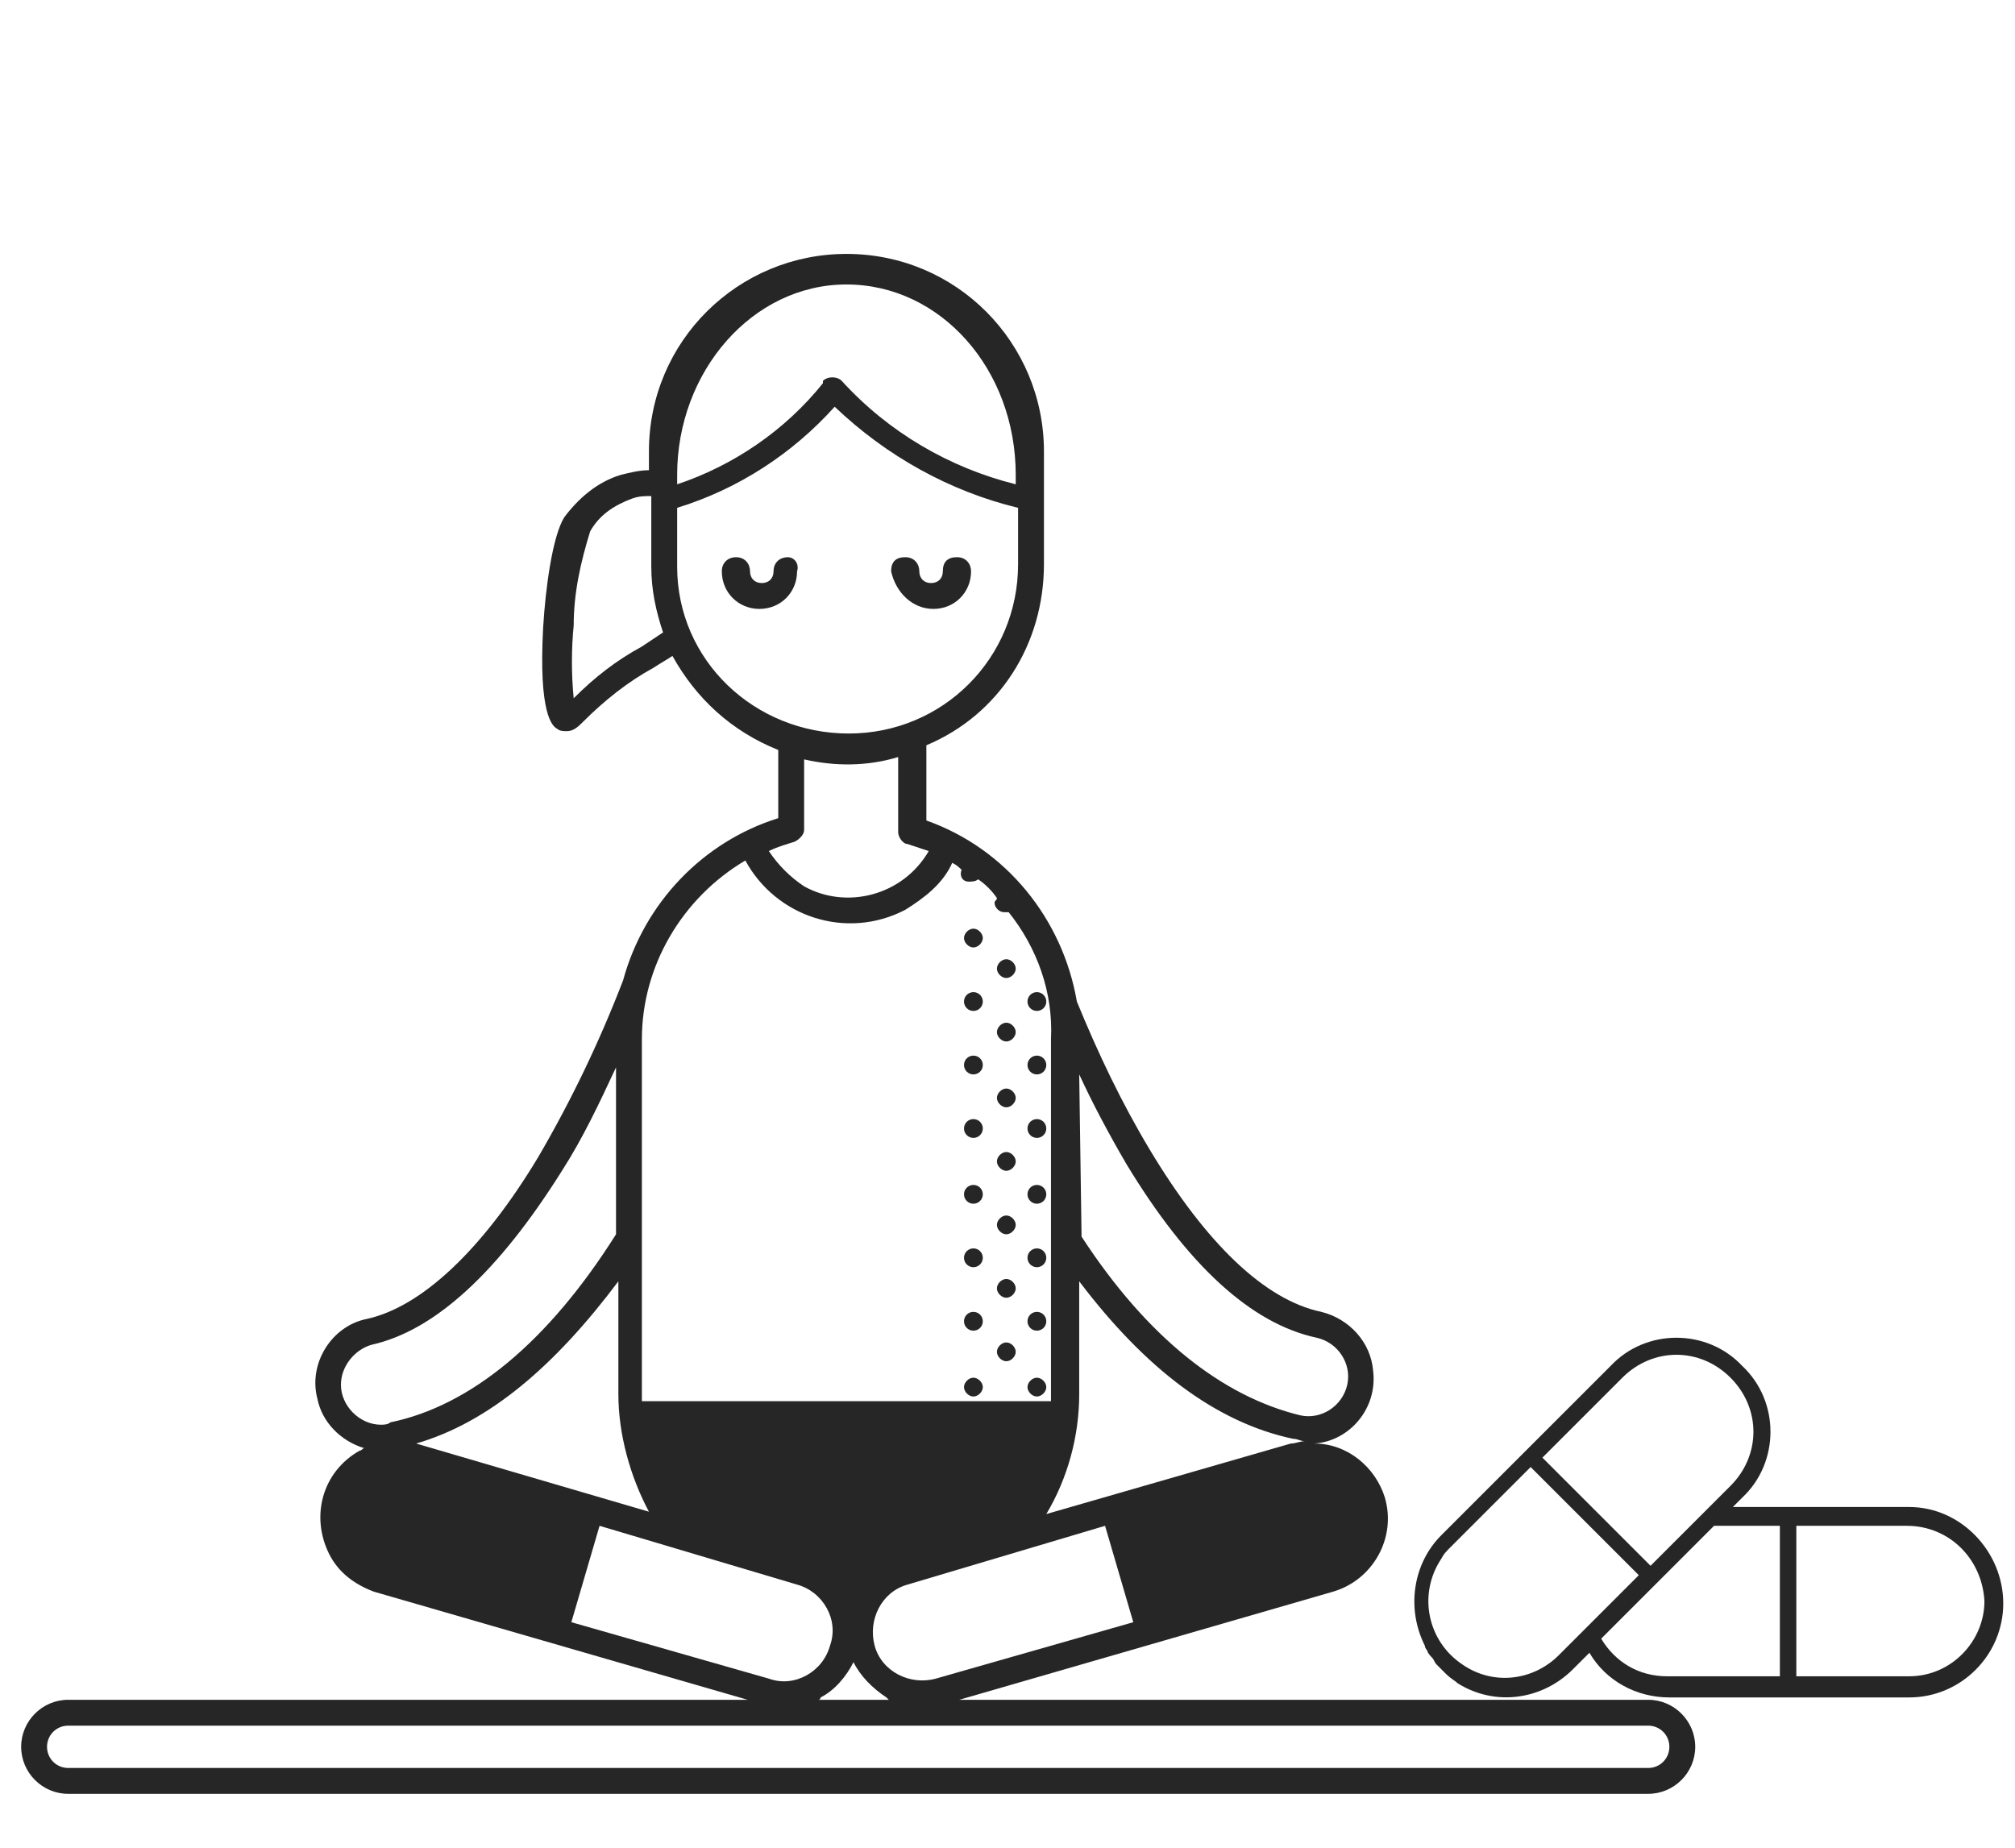 <?xml version="1.0" encoding="utf-8"?>
<!-- Generator: Adobe Illustrator 26.1.0, SVG Export Plug-In . SVG Version: 6.00 Build 0)  -->
<svg version="1.1" id="_007-yoga" xmlns="http://www.w3.org/2000/svg" xmlns:xlink="http://www.w3.org/1999/xlink" x="0px" y="0px"
	 viewBox="0 0 85.7 78.6" style="enable-background:new 0 0 85.7 78.6;" xml:space="preserve">
<style type="text/css">
	.st0{fill:#262626;}
	.st1{fill:#2A343B;}
</style>
<g>
	<circle id="Ellipse_26" class="st0" cx="44.1" cy="42.6" r="0.4"/>
	<circle id="Ellipse_27" class="st0" cx="44.1" cy="45.3" r="0.4"/>
	<circle id="Ellipse_28" class="st0" cx="44.1" cy="48" r="0.4"/>
	<circle id="Ellipse_29" class="st0" cx="44.1" cy="50.8" r="0.4"/>
	<circle id="Ellipse_30" class="st0" cx="44.1" cy="53.5" r="0.4"/>
	<circle id="Ellipse_31" class="st0" cx="44.1" cy="56.2" r="0.4"/>
	<path id="Path_732" class="st0" d="M44.1,59.4c0.2,0,0.4-0.2,0.4-0.4s-0.2-0.4-0.4-0.4c-0.2,0-0.4,0.2-0.4,0.4l0,0
		C43.7,59.2,43.9,59.4,44.1,59.4z"/>
	<path id="Path_733" class="st0" d="M41.4,40.3c0.2,0,0.4-0.2,0.4-0.4c0-0.2-0.2-0.4-0.4-0.4c-0.2,0-0.4,0.2-0.4,0.4c0,0,0,0,0,0
		C41,40.1,41.2,40.3,41.4,40.3z"/>
	<path id="Path_734" class="st0" d="M42.8,41.6c0.2,0,0.4-0.2,0.4-0.4c0-0.2-0.2-0.4-0.4-0.4c-0.2,0-0.4,0.2-0.4,0.4c0,0,0,0,0,0
		C42.4,41.4,42.6,41.6,42.8,41.6z"/>
	<circle id="Ellipse_32" class="st0" cx="41.4" cy="42.6" r="0.4"/>
	<path id="Path_735" class="st0" d="M42.8,44.3c0.2,0,0.4-0.2,0.4-0.4s-0.2-0.4-0.4-0.4c-0.2,0-0.4,0.2-0.4,0.4c0,0,0,0,0,0
		C42.4,44.1,42.6,44.3,42.8,44.3z"/>
	<circle id="Ellipse_33" class="st0" cx="41.4" cy="45.3" r="0.4"/>
	<path id="Path_736" class="st0" d="M42.8,47.1c0.2,0,0.4-0.2,0.4-0.4c0-0.2-0.2-0.4-0.4-0.4c-0.2,0-0.4,0.2-0.4,0.4l0,0
		C42.4,46.9,42.6,47.1,42.8,47.1z"/>
	<circle id="Ellipse_34" class="st0" cx="41.4" cy="48" r="0.4"/>
	<path id="Path_737" class="st0" d="M42.8,49.8c0.2,0,0.4-0.2,0.4-0.4s-0.2-0.4-0.4-0.4c-0.2,0-0.4,0.2-0.4,0.4l0,0
		C42.4,49.6,42.6,49.8,42.8,49.8z"/>
	<circle id="Ellipse_35" class="st0" cx="41.4" cy="50.8" r="0.4"/>
	<path id="Path_738" class="st0" d="M42.8,52.5c0.2,0,0.4-0.2,0.4-0.4s-0.2-0.4-0.4-0.4c-0.2,0-0.4,0.2-0.4,0.4l0,0
		C42.4,52.3,42.6,52.5,42.8,52.5z"/>
	<circle id="Ellipse_36" class="st0" cx="41.4" cy="53.5" r="0.4"/>
	<path id="Path_739" class="st0" d="M42.8,55.2c0.2,0,0.4-0.2,0.4-0.4s-0.2-0.4-0.4-0.4c-0.2,0-0.4,0.2-0.4,0.4l0,0
		C42.4,55,42.6,55.2,42.8,55.2z"/>
	<circle id="Ellipse_37" class="st0" cx="41.4" cy="56.2" r="0.4"/>
	<path id="Path_740" class="st0" d="M42.8,57.9c0.2,0,0.4-0.2,0.4-0.4s-0.2-0.4-0.4-0.4c-0.2,0-0.4,0.2-0.4,0.4l0,0
		C42.4,57.7,42.6,57.9,42.8,57.9z"/>
	<path id="Path_741" class="st0" d="M41.4,59.4c0.2,0,0.4-0.2,0.4-0.4s-0.2-0.4-0.4-0.4c-0.2,0-0.4,0.2-0.4,0.4l0,0
		C41,59.2,41.2,59.4,41.4,59.4z"/>
	<path id="Path_742" class="st0" d="M39.7,25.9c0.9,0,1.6-0.7,1.6-1.6c0-0.3-0.2-0.6-0.6-0.6s-0.6,0.2-0.6,0.6
		c0,0.3-0.2,0.5-0.5,0.5c-0.3,0-0.5-0.2-0.5-0.5c0,0,0,0,0,0c0-0.3-0.2-0.6-0.6-0.6s-0.6,0.2-0.6,0.6C38.1,25.2,38.8,25.9,39.7,25.9
		z"/>
	<path id="Path_743" class="st0" d="M33.5,23.7c-0.3,0-0.6,0.2-0.6,0.6c0,0,0,0,0,0c0,0.3-0.2,0.5-0.5,0.5c-0.3,0-0.5-0.2-0.5-0.5
		c0-0.3-0.2-0.6-0.6-0.6c-0.3,0-0.6,0.2-0.6,0.6l0,0c0,0.9,0.7,1.6,1.6,1.6c0.9,0,1.6-0.7,1.6-1.6C34,24,33.8,23.7,33.5,23.7z"/>
	<path id="Path_744" class="st0" d="M70.1,72.3H40.8l15.9-4.6c1.7-0.5,2.7-2.3,2.2-4c-0.4-1.3-1.6-2.3-3-2.3
		c1.5-0.1,2.7-1.5,2.5-3.1c-0.1-1.2-1-2.2-2.2-2.5c-2.4-0.5-4.9-2.9-7.3-6.9c-1.2-2-2.2-4.1-3.1-6.3c-0.6-3.5-3-6.5-6.4-7.7v-3.2
		c3.1-1.3,5-4.3,5-7.7v-4.8c0-4.6-3.7-8.4-8.4-8.4l0,0c-4.6,0-8.4,3.7-8.4,8.4V20c-0.4,0-0.8,0.1-1.2,0.2c-1,0.3-1.8,1-2.4,1.8
		c-0.5,0.8-0.8,3-0.9,4.7c-0.2,3.7,0.4,4.2,0.6,4.3c0.1,0.1,0.3,0.1,0.4,0.1c0.3,0,0.5-0.2,0.7-0.4c0.9-0.9,1.9-1.7,3-2.3
		c0.3-0.2,0.5-0.3,0.8-0.5c1,1.8,2.5,3.2,4.5,4v2.9c-3.2,1-5.7,3.6-6.6,6.9c-1,2.6-2.2,5.1-3.6,7.5c-2.4,4-5,6.4-7.3,6.9
		c-1.5,0.3-2.5,1.9-2.1,3.4c0.2,1,1,1.8,2,2.1c-0.1,0-0.1,0.1-0.2,0.1c-1.6,0.9-2.1,2.8-1.3,4.4c0.4,0.8,1.1,1.3,1.9,1.6l15.9,4.6
		H2.9c-1.1,0-2,0.9-2,2c0,1.1,0.9,2,2,2h67.2c1.1,0,2-0.9,2-2C72.1,73.2,71.2,72.3,70.1,72.3L70.1,72.3z M27.3,27.5
		c-1.1,0.6-2,1.3-2.9,2.2c-0.1-1-0.1-2.1,0-3.1c0-1.4,0.3-2.7,0.7-4c0.4-0.7,1-1.1,1.8-1.4c0.3-0.1,0.5-0.1,0.8-0.1l0,0v3
		c0,1,0.2,1.9,0.5,2.8C27.9,27.1,27.6,27.3,27.3,27.5L27.3,27.5z M39.8,71.4c-1.1,0.3-2.3-0.3-2.6-1.4s0.3-2.3,1.4-2.6l0,0l8.4-2.5
		l1.2,4.1L39.8,71.4z M37.8,72.3h-3c0,0,0.1,0,0.1-0.1c0.6-0.3,1.1-0.9,1.4-1.5c0.3,0.6,0.8,1.1,1.4,1.5
		C37.7,72.2,37.8,72.3,37.8,72.3z M45.9,45.7c0.6,1.3,1.3,2.6,2,3.8c2.6,4.3,5.3,6.8,8.1,7.4c0.9,0.2,1.5,1.1,1.3,2
		c-0.2,0.9-1.1,1.5-2,1.3c-3.3-0.8-6.5-3.3-9.3-7.6L45.9,45.7z M45.9,59.3v-4.8c2.8,3.7,5.8,6,9.1,6.7c0.2,0,0.3,0.1,0.5,0.1
		c-0.2,0-0.4,0.1-0.6,0.1l-10.4,3C45.4,62.9,45.9,61.1,45.9,59.3L45.9,59.3z M28.8,20.2c0-4.4,3.2-8.1,7.2-8.1h0
		c4,0,7.2,3.6,7.2,8.1v0.4c-2.8-0.7-5.4-2.2-7.4-4.4c-0.2-0.2-0.6-0.2-0.8,0c0,0,0,0,0,0.1c-1.6,2-3.8,3.5-6.2,4.3L28.8,20.2z
		 M28.8,24.1v-2.5c2.6-0.8,4.9-2.3,6.7-4.3c2.2,2.1,4.9,3.6,7.8,4.3v2.4c0,4-3.2,7.2-7.2,7.2S28.8,28.1,28.8,24.1L28.8,24.1z
		 M33.8,35.8c0.2-0.1,0.4-0.3,0.4-0.5v-3c1.3,0.3,2.7,0.3,4-0.1v3.2c0,0.2,0.2,0.5,0.4,0.5c0.3,0.1,0.6,0.2,0.9,0.3
		c-1.1,1.9-3.5,2.5-5.3,1.5c-0.6-0.4-1.1-0.9-1.5-1.5C33.1,36,33.5,35.9,33.8,35.8L33.8,35.8z M27.3,44.2c0-3.1,1.7-6,4.4-7.6
		c1.3,2.4,4.3,3.4,6.8,2.1c0.8-0.5,1.6-1.1,2-2c0.2,0.1,0.3,0.2,0.4,0.3c-0.1,0.2,0,0.5,0.3,0.5c0.1,0,0.3,0,0.4-0.1
		c0.3,0.2,0.6,0.5,0.8,0.8c0,0.1-0.1,0.1-0.1,0.2c0,0.2,0.2,0.4,0.4,0.4c0.1,0,0.1,0,0.2,0c1.2,1.5,1.9,3.4,1.8,5.4v15.1
		c0,0.1,0,0.2,0,0.3H27.3c0-0.1,0-0.2,0-0.3C27.3,59.3,27.3,44.2,27.3,44.2z M16.2,60.6c-0.9,0-1.7-0.8-1.7-1.7
		c0-0.8,0.6-1.5,1.3-1.7c2.7-0.6,5.4-3.1,8.1-7.4c0.9-1.4,1.6-2.9,2.3-4.4v7.1c-2.9,4.6-6.2,7.3-9.6,8
		C16.5,60.6,16.3,60.6,16.2,60.6L16.2,60.6z M17.7,61.4c3.1-0.9,5.9-3.3,8.6-6.9v4.8c0,1.7,0.5,3.5,1.3,5L17.7,61.4L17.7,61.4
		L17.7,61.4z M24.3,69l1.2-4.1l8.4,2.5c1.1,0.3,1.8,1.5,1.4,2.6c-0.3,1.1-1.5,1.8-2.6,1.4l0,0L24.3,69z M70.1,75.2H2.9
		c-0.5,0-0.9-0.4-0.9-0.9c0-0.5,0.4-0.9,0.9-0.9h67.2c0.5,0,0.9,0.4,0.9,0.9C71,74.8,70.6,75.2,70.1,75.2L70.1,75.2z"/>
</g>
<path class="st1" d="M68.3,57.9"/>
<path class="st0" d="M81.2,64.1L81.2,64.1L81.2,64.1l-7.5,0l0.4-0.4c1.6-1.5,1.6-4.1,0-5.6c-1.5-1.6-4.1-1.6-5.6,0c0,0,0,0,0,0
	l-0.1,0.1c0,0,0.1-0.1,0.1-0.1c-0.3,0.3-0.6,0.6-0.9,0.9l-2.7,2.7l-1.3,1.3c0,0,0,0,0,0c0,0,0,0,0,0c-0.2,0.2-0.3,0.3-0.5,0.5
	c-0.1,0.1-0.3,0.3-0.4,0.4c0.1-0.1,0.1-0.1,0.2-0.2l-1.6,1.6c-1.2,1.2-1.5,3.1-0.7,4.7c0,0.1,0.1,0.2,0.1,0.2c0,0,0,0.1,0.2,0.3
	c0.1,0.1,0.1,0.2,0.2,0.3c0.1,0.1,0.2,0.2,0.4,0.4c0.2,0.2,0.4,0.3,0.5,0.4c1.6,1,3.6,0.7,4.9-0.6l0.7-0.7c0.7,1.2,2,1.9,3.4,1.9
	h10.2c2.2,0,4-1.8,4-4S83.4,64.1,81.2,64.1z M69,58.6c1.3-1.3,3.3-1.3,4.6,0s1.3,3.3,0,4.6l-3.4,3.4l-4.6-4.6L69,58.6z M66.3,70.4
	c-1.1,1.1-2.8,1.3-4.1,0.4l0,0c-1.5-1-1.9-3-0.9-4.5c0.1-0.2,0.2-0.3,0.4-0.5l3.4-3.4l4.6,4.6L66.3,70.4z M70.9,71.3
	c-1.2,0-2.2-0.6-2.8-1.6l4.8-4.8h2.8l0,6.4H70.9z M81.2,71.3C81.2,71.3,81.2,71.3,81.2,71.3L81.2,71.3l-4.8,0v-6.4h4.7
	c1.8,0,3.2,1.4,3.3,3.2C84.4,69.8,83,71.3,81.2,71.3z"/>
</svg>

